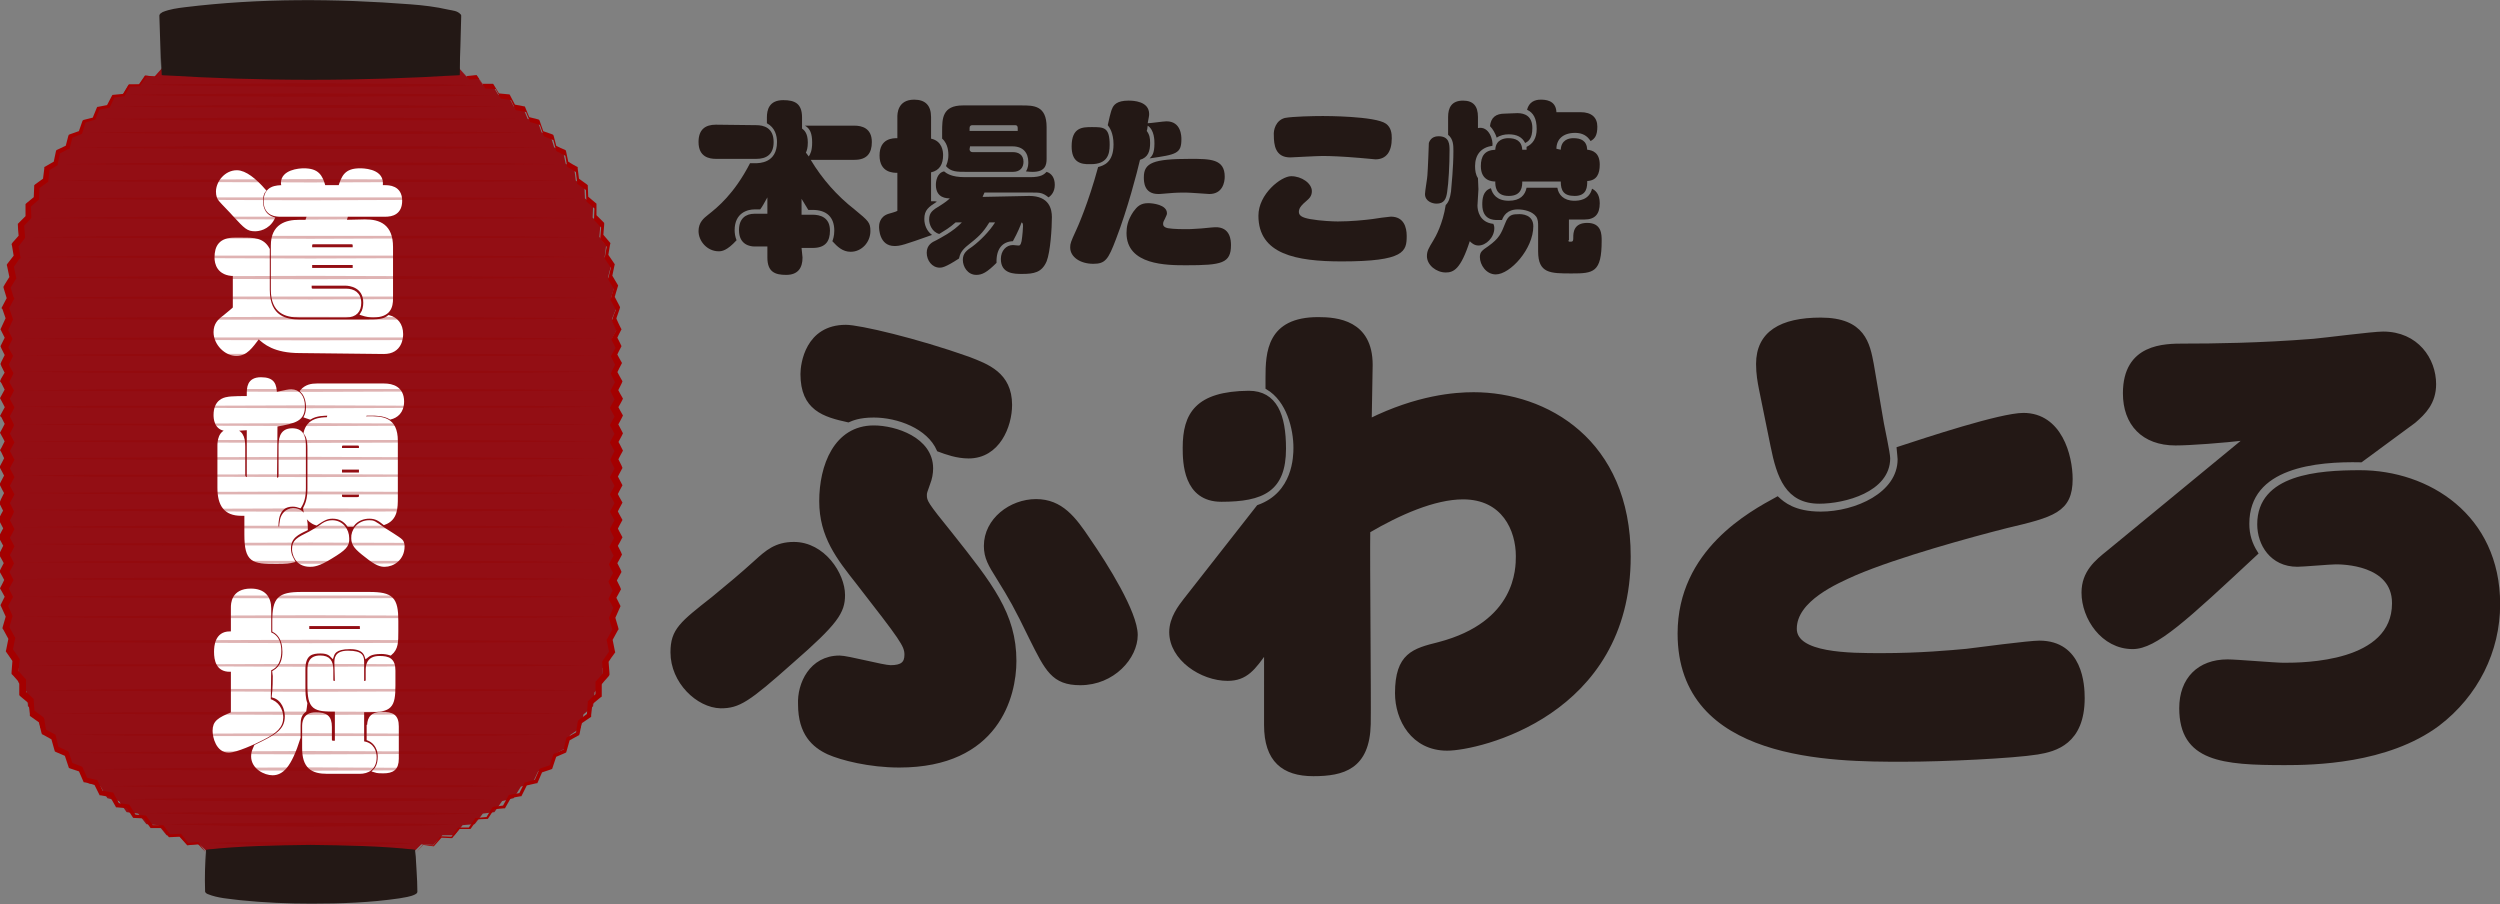 <?xml version="1.0" encoding="utf-8"?>
<!-- Generator: Adobe Illustrator 26.2.1, SVG Export Plug-In . SVG Version: 6.00 Build 0)  -->
<svg version="1.1" id="レイヤー_1" xmlns="http://www.w3.org/2000/svg" xmlns:xlink="http://www.w3.org/1999/xlink" x="0px"
	 y="0px" viewBox="0 0 519.3 187.8" style="enable-background:new 0 0 519.3 187.8;" xml:space="preserve">
<rect x="0" y="0" width="519.3" height="187.8" fill="#808080" stroke="none"/>
<style type="text/css">
	.st0{fill:#930E14;}
	.st1{fill:#231815;}
	.st2{fill:#FFFFFF;stroke:#FFFFFF;stroke-width:0.68;stroke-miterlimit:10;}
	.st3{opacity:0.3;}
	.st4{fill:#930000;}
	.st5{fill:#A40000;}
	.st6{fill:#231815;stroke:#231815;stroke-width:0.86;stroke-miterlimit:10;}
</style>
<g id="b">
</g>
<g id="c">
	<g>
		<polygon class="st0" points="95.3,14.1 96.9,15.9 99,15.7 100.3,17.6 102.3,17.7 103.5,19.7 105.6,19.9 106.7,22.1 108.7,22.5 
			109.6,24.7 111.7,25.2 112.5,27.5 114.4,28.3 115.1,30.6 117,31.6 117.5,34 119.3,35.1 119.6,37.5 121.4,38.8 121.5,41.2 
			123.2,42.7 123.1,45.2 124.7,46.8 124.5,49.2 125.9,51 125.6,53.4 126.9,55.3 126.3,57.6 127.6,59.7 126.9,62 128,64.1 
			127.1,66.3 128.1,68.5 127.2,70.3 128.1,72.1 127.2,73.9 128.1,75.6 127.2,77.4 128.1,79.2 127.2,81 128.1,82.8 127.2,84.6 
			128.1,86.4 127.2,88.2 128.1,89.9 127.2,91.7 128.1,93.5 127.2,95.3 128.1,97.1 127.2,98.9 128.1,100.7 127.2,102.4 128.1,104.2 
			127.2,106 128.1,107.8 127.2,109.6 128.1,111.4 127.2,113.2 128.1,114.9 127.2,116.7 128.1,118.5 127.2,120.3 128.1,122.1 
			127.2,123.9 128.1,125.7 127.1,128.4 127.8,131.2 126.5,133.7 126.8,136.6 125.2,138.8 125.3,141.7 123.5,143.8 123.2,146.7 
			121.2,148.4 120.6,151.2 118.4,152.7 117.5,155.4 115.3,156.6 114.2,159.2 111.8,160.2 110.6,162.7 108.2,163.4 106.7,165.8 
			104.3,166.4 102.7,168.7 100.3,169 98.6,171.2 96.1,171.4 94.4,173.5 91.9,173.5 90,175.5 87.5,175.4 85.6,177.3 83.2,177 
			81.2,178.8 78.7,178.5 76.6,180.1 75.8,179 75.1,180.1 74.3,179 73.5,180.1 72.8,179 72,180.1 71.3,179 70.5,180.1 69.8,179 
			69,180.1 68.3,179 67.5,180.1 66.8,179 66,180.1 65.3,179 64.5,180.1 63.8,179 63,180.1 62.3,179 61.5,180.1 60.8,179 60,180.1 
			59.2,179 58.5,180.1 57.7,179 57,180.1 56.2,179 55.5,180.1 54.7,179 54,180.1 53.2,179 52.4,180.1 50.3,178.5 47.8,178.8 
			45.8,177 43.4,177.3 41.5,175.4 39,175.5 37.1,173.5 34.6,173.5 32.9,171.4 30.4,171.2 28.7,169 26.3,168.7 24.7,166.4 
			22.3,165.8 20.9,163.4 18.4,162.7 17.2,160.2 14.8,159.3 13.7,156.6 11.5,155.4 10.6,152.7 8.4,151.2 7.9,148.4 5.8,146.7 
			5.6,143.8 3.8,141.7 3.8,138.8 2.2,136.6 2.6,133.7 1.3,131.2 1.9,128.4 0.9,125.7 1.8,123.9 0.9,122.1 1.8,120.3 0.9,118.5 
			1.8,116.8 0.9,115 1.8,113.2 0.9,111.4 1.8,109.6 0.9,107.8 1.8,106 0.9,104.3 1.8,102.5 0.9,100.7 1.8,98.9 0.9,97.1 1.8,95.3 
			0.9,93.5 1.8,91.8 0.9,90 1.8,88.2 0.9,86.4 1.8,84.6 0.9,82.8 1.8,81 0.9,79.2 1.8,77.5 0.9,75.7 1.8,73.9 0.9,72.1 1.8,70.3 
			0.9,68.5 1.9,66.3 1.1,64.1 2.1,62 1.5,59.7 2.7,57.7 2.1,55.3 3.5,53.4 3.1,51 4.5,49.2 4.3,46.8 5.9,45.2 5.8,42.7 7.5,41.2 
			7.6,38.8 9.4,37.5 9.7,35.1 11.5,33.9 12,31.6 13.9,30.6 14.6,28.3 16.6,27.5 17.3,25.2 19.4,24.7 20.3,22.5 22.3,22.1 23.4,19.9 
			25.5,19.7 26.7,17.7 28.8,17.6 30.1,15.7 32.1,15.9 33.7,14.1 35.7,15.2 37.6,14.1 39.5,15.2 41.4,14.1 43.3,15.2 45.3,14.1 
			47.2,15.2 49.1,14.1 51,15.2 53,14.1 54.9,15.2 56.8,14.1 58.7,15.2 60.6,14.1 62.6,15.2 64.5,14.1 66.4,15.2 68.3,14.1 
			70.3,15.2 72.2,14.1 74.1,15.2 76,14.1 77.9,15.2 79.9,14.1 81.8,15.2 83.7,14.1 85.6,15.2 87.6,14.1 89.5,15.2 91.4,14.1 
			93.4,15.2 		"/>
		<path class="st1" d="M64.5,186.8c12,0,21.7-0.8,21.7-1.7v-8.6H42.8v8.6C42.8,186.1,52.5,186.8,64.5,186.8z"/>
		<path class="st1" d="M64.5,1C47.4,1,33.6,2.1,33.6,3.4v12.2h61.9V3.4C95.4,2.1,81.6,1,64.5,1L64.5,1z"/>
		<g>
			<path class="st2" d="M62.3,73c-5.3,0-7.3-1.8-8.6-3c-1.6,2.1-2.6,3.6-4.6,3.6c-2.2,0-4.4-2.2-4.4-4.6c0-1.6,0.8-2.4,1.9-3.2
				c0.7-0.6,2.1-1.7,2.1-1.8v-7c-3.4,0-3.8-2.4-3.8-3.5c0-2.3,0.9-3.8,3.8-3.8h1.7c2.3,0,4.2,0,5.3,2.1v8.4c0,5.9,3.9,6.5,6.5,6.5
				h13.5c2.7,0,4,0,5.1-0.9c1.5,0.4,2.6,1.6,2.6,3.6c0,0.6-0.1,3.8-3.7,3.8L62.3,73L62.3,73z M54.3,41.7c0,0.6,0,2.9,2.4,3.7
				c-1.1,2.1-3.1,2.3-3.7,2.3c-1.5,0-1.9-0.4-4.4-3.1c-0.4-0.5-2.4-2.5-2.8-3c-0.4-0.4-0.6-1-0.6-1.8c0-1.9,1.7-4.1,4-4.1
				c1.7,0,3.8,1.7,5.7,3.9C54.4,40.2,54.3,41,54.3,41.7L54.3,41.7z M75.8,45.9c3,0,5.5,1,5.5,5.4V62c0,1.7-0.4,3.6-3.8,3.6
				c-0.6,0-1.4-0.1-2.3-0.4c0.4-0.6,0.6-1.5,0.6-2.3c0-3.6-3.3-3.9-4-3.9h-7.4v0.7c0,0.4,0.2,0.6,0.6,0.6h6.9c1.5,0,2.8,0.7,2.8,2.6
				c0,1.6-0.8,2.7-2.8,2.7h-9.8c-2.7,0-5.5-0.8-5.5-5.4V51c0-4.2,2.9-5,5.5-5h1.6c0.1-0.3,0.4-1.1,0.4-1.3h-5.7
				c-0.8,0-3.3,0-3.3-2.9s2.3-3,3.8-3c-0.1-0.2-0.2-0.5-0.2-0.8c0-2.4,3.4-2.7,4.4-2.7c2.9,0,3.6,1.3,4.2,3.5h3.3
				c0.7-2.1,1.2-3.5,4.2-3.5c0.4,0,4.4,0,4.4,2.7c0,0.4,0,0.6-0.1,0.8h0.8c0.8,0,3.3,0,3.3,2.9c0,2.5-1.7,3-3.3,3h-7.9
				c-0.1,0.3-0.3,1-0.4,1.3L75.8,45.9L75.8,45.9z M73.6,51.7V51c0-0.4-0.2-0.6-0.6-0.6h-7.9c-0.4,0-0.6,0.2-0.6,0.6v0.7H73.6
				L73.6,51.7z M73.6,56v-1.3h-9.1V56H73.6z"/>
			<path class="st2" d="M57.2,99.6c0.9,0,1-0.3,1-0.9v-5.7c0-1.5,0-3.7,2.5-3.7c2.5,0,2.5,2.1,2.5,3.7v8.3c0,1.9-0.3,2.9-0.9,3.9
				c-0.3-0.1-0.8-0.3-1.5-0.3c-3.4,0-3.3,3.6-3.3,4.8c0.3,0,0.4,0,0.8,0c0-0.4,0.1-1.1,0.2-1.7c0.2-1,1-2.1,2.4-2.1
				c2.7,0,2.7,2.8,2.7,4c-1.7,0.8-3.5,1.6-3.5,4c0,1.4,0.6,2.2,0.8,2.6c-0.8,0.2-1.3,0.3-3.5,0.3c-4.9,0-6.3-0.2-6.3-5.8v-4.2h-1
				c-3.3,0-4.6-1.9-4.6-5.5v-8.6c0-0.8,0-3.3,2.5-3.3c2.1,0,2.6,1.4,2.6,3.3v5.9c0,0.6,0.4,0.8,0.5,0.8c0.1,0,0.4,0.1,0.5,0.1V89
				c-2.6,0.2-3.1,0.2-4.4,0.2c-2.5,0-2.5-2.5-2.5-3c0-2.9,1.9-3.3,2.5-3.4c0.7-0.2,3.8-0.2,4.4-0.2v-0.7c0-1.3,0-3.2,2.6-3.2
				s2.9,1.2,3,3.1c2.4-0.5,2.7-0.6,3.3-0.6c1.5,0,2.5,1.2,2.5,3.2c0,2.7-1.5,3.2-5.7,3.9L57.2,99.6L57.2,99.6z M68.8,115.7
				c-2.7,1.7-3.8,1.7-4.4,1.7c-2.9,0-3.4-2.5-3.4-3.3c0-1.7,0.8-2.1,3.4-3.4c0.4-0.2,2.1-1.2,2.7-1.7c0.6-0.4,1.2-0.6,1.9-0.6
				c2,0,3.2,1.7,3.2,3.4C72.3,113.3,71.6,114,68.8,115.7L68.8,115.7z M76.4,86.8c2.9,0,5.9,0,5.9,4.8v11.7c0,2.2,0,4.5-2.5,5.4
				c-1-0.8-1.7-1.3-3.1-1.3c-1.1,0-2.6,0.4-3.5,1.7h-0.8c-0.8-1.1-1.9-1.7-3.3-1.7c-1.2,0-1.9,0.4-3.4,1.4c-2-0.7-2.3-2.2-2.4-3.2
				c0.4-0.8,0.9-1.8,0.9-4.1v-8.3c0-1.9-0.3-2.6-0.8-3.3c0.6-2.7,3.1-2.9,4.8-2.9c0-0.3,0.1-0.4,0.2-1c-1,0-2.7,0-4,0.8
				c-0.3-0.1-0.6-0.2-0.9-0.3c0.1-0.2,0.4-0.9,0.4-1.9c0-0.7-0.1-2.3-1.2-3.4c0.9-1,2-1.2,3.1-1.2h14c1.7,0,3.8,0.6,3.8,3.4
				c0,2.2-1.3,3.1-2.5,3.4c-1.3-0.8-3.3-0.8-3.7-0.8h-1.5c-0.1,0.2-0.2,0.8-0.3,1L76.4,86.8L76.4,86.8z M74.9,92.8
				c0-0.4-0.2-0.6-0.7-0.6h-2.8c-0.5,0-0.7,0.2-0.7,0.6v0.6h4.2L74.9,92.8L74.9,92.8z M70.7,98.5h4.2v-1.3h-4.2V98.5z M70.7,103
				c0,0.4,0.2,0.6,0.7,0.6h2.8c0.5,0,0.7-0.2,0.7-0.6v-0.6h-4.2L70.7,103L70.7,103z M76.7,108.4c0.9,0,1,0.1,3,1.5
				c0.6,0.4,3.1,1.9,3.6,2.4c0.4,0.4,0.4,1,0.4,1.2c0,2.6-2.1,3.9-3.8,3.9c-0.8,0-1.7-0.2-3.8-1.9c-2.1-1.6-2.8-2.4-2.8-3.7
				C73.2,110.3,74.4,108.4,76.7,108.4L76.7,108.4z"/>
			<path class="st2" d="M55.9,145.5c1.7,0.4,2.6,2,2.6,3.5c0,1.9-1.2,3-4,4.4c-1.7,0.9-5.5,2.6-7,2.6c-2.3,0-3-2.9-3-4.2
				c0-1.8,0.9-2.4,3.8-3.6v-9h-0.6c-2.5,0-2.9-2.1-2.9-3.8c0-1.2,0.2-3.9,2.9-3.9h0.6v-5.3c0-0.7,0-3.6,3.8-3.6
				c2.7,0,3.9,1.5,3.9,3.8v5.2c1.9,0.6,2.1,2.6,2.1,3.6c0,2.8-1.3,3.5-2.1,3.8L55.9,145.5L55.9,145.5z M56.9,139.6
				c1.7-1,2.1-2.7,2.1-4.2c0-2.8-1.2-3.9-2.1-4.4v-2c0-4.6,1-5.7,5.7-5.7h14.1c4.7,0,5.7,1,5.7,5.7v2.1c0,2.3,0,3.6-1.3,4.7
				c-0.6-0.2-1.3-0.3-1.9-0.3c-2.2,0-2.7,0.6-3.1,0.9c-0.2-0.6-0.6-1.9-3.4-1.9c-3.2,0-3.5,1.2-3.7,1.8c-0.3-0.3-0.8-0.9-2.4-0.9
				c-1.7,0-3.5,0.3-3.5,3.6v3.1c0,1.8,0,2.9,0.4,4c-0.1,0.7-0.1,1-0.2,1.5c-1,0.8-1.2,1.6-1.2,3.1v2.5c-1.9,6.1-3.6,7.5-5.5,7.5
				c-1.5,0-4.1-1.2-4.1-3.6c0-0.8,0.2-1.2,0.6-2.1c4.1-2,6.4-3.1,6.4-6.2c0-1.5-0.7-3.6-2.7-4.2c0.2-1.6,0.2-3.6,0.2-4.2L56.9,139.6
				L56.9,139.6z M69.8,137.7c0-0.9,0-2.2,2.5-2.2c3,0,3,1,3,2.2v4.1c0.6,0,1,0,1-0.6v-1.9c0-0.8,0-2.7,2.5-2.7c1.9,0,3,0.4,3,2.7
				v3.1c0,4.4-0.7,5.2-5.1,5.2h-1.4v6.7c2.2,0.2,2.6,2,2.6,3c0,2.3-1.5,3.1-3.2,3.1h-6.7c-3.2,0-4.9-1.1-4.9-5v-4.4
				c0-0.8,0-2.7,2.5-2.7c2.1,0,3,0.6,3,2.7v2.6c0,0.4,0.2,0.6,0.6,0.6h0.7v-6.7c-4.7,0-5.7-0.3-5.7-5.2v-3.1c0-1.4,0.3-2.7,2.3-2.7
				c1.8,0,2.4,0.9,2.4,2.7v2c0,0.6,0.4,0.6,1,0.6L69.8,137.7L69.8,137.7z M74.6,131c0.3,0,0.5,0,0.5-0.2c0-1,0-1.1-0.5-1.1H64.4
				c-0.5,0-0.5,0-0.5,0.4v0.9L74.6,131L74.6,131z M76.6,150.9c0-1,0.1-2.7,2.7-2.7c2.2,0,3.2,0.5,3.2,2.7v6.7c0,2.1-1,2.7-2.9,2.7
				c-0.6,0-1.2,0-1.8-0.2c0.3-0.3,1-1.1,1-2.9c0-2.4-1.5-3.4-2.3-3.7V150.9z"/>
		</g>
		<g class="st3">
			<path class="st4" d="M29.8,17.6c5.8-0.1,11.6-0.2,17.4-0.2l17.4-0.1l17.4,0.1l8.7,0.1l8.7,0.2l-8.7,0.2l-8.7,0.1L64.5,18
				l-17.4-0.1C41.3,17.8,35.6,17.8,29.8,17.6L29.8,17.6z"/>
			<path class="st4" d="M26.6,19.7c6.3-0.1,12.6-0.2,18.9-0.2l18.9-0.1l18.9,0.1l9.5,0.1l9.5,0.2l-9.5,0.2L83.4,20l-18.9,0.1
				L45.5,20C39.2,19.9,32.9,19.9,26.6,19.7L26.6,19.7z"/>
			<polygon class="st4" points="23.8,22.1 34,22 44.1,21.9 64.5,21.8 84.9,21.9 95,22 105.2,22.1 95,22.3 84.9,22.4 64.5,22.4 
				44.1,22.3 34,22.3 			"/>
			<polygon class="st4" points="21.4,24.7 32.2,24.6 43,24.5 64.5,24.4 86,24.5 96.8,24.6 107.6,24.7 96.8,24.9 86,25 64.5,25 
				43,25 32.2,24.9 			"/>
			<polygon class="st4" points="18.2,27.5 29.8,27.4 41.3,27.3 64.5,27.2 87.7,27.3 99.3,27.4 110.8,27.5 99.3,27.7 87.7,27.8 
				64.5,27.9 41.3,27.8 29.8,27.7 			"/>
			<polygon class="st4" points="15.5,30.7 27.7,30.5 40,30.4 64.5,30.3 89,30.4 101.3,30.5 113.5,30.7 101.3,30.8 89,30.9 64.5,31 
				40,30.9 27.7,30.8 			"/>
			<polygon class="st4" points="13,34.1 25.9,33.9 38.7,33.8 64.5,33.7 90.3,33.8 103.1,33.9 116,34.1 103.1,34.2 90.3,34.3 
				64.5,34.4 38.7,34.3 25.9,34.2 			"/>
			<polygon class="st4" points="10.9,37.5 24.3,37.4 37.7,37.3 64.5,37.2 91.3,37.3 104.7,37.4 118.1,37.5 104.7,37.7 91.3,37.8 
				64.5,37.9 37.7,37.8 24.3,37.7 			"/>
			<polygon class="st4" points="8.8,41.3 22.7,41.1 36.6,41 64.5,41 92.4,41 106.3,41.1 120.2,41.3 106.3,41.4 92.4,41.5 64.5,41.6 
				36.6,41.5 22.7,41.4 			"/>
			<polygon class="st4" points="6.1,49.3 20.7,49.1 35.3,49 64.5,49 93.7,49 108.3,49.1 122.9,49.3 108.3,49.4 93.7,49.5 64.5,49.6 
				35.3,49.5 20.7,49.4 			"/>
			<polygon class="st4" points="7.9,45.3 22.1,45.1 36.2,45 64.5,45 92.8,45 106.9,45.1 121.1,45.3 106.9,45.4 92.8,45.5 64.5,45.6 
				36.2,45.5 22.1,45.4 			"/>
			<polygon class="st4" points="5,53.4 19.9,53.2 34.7,53.1 64.5,53.1 94.3,53.1 109.1,53.2 124,53.4 109.1,53.5 94.3,53.6 
				64.5,53.7 34.7,53.6 19.9,53.5 			"/>
			<polygon class="st4" points="3.8,57.6 18.9,57.5 34.1,57.4 64.5,57.3 94.9,57.4 110.1,57.5 125.2,57.6 110.1,57.8 94.9,57.9 
				64.5,58 34.1,57.9 18.9,57.8 			"/>
			<polygon class="st4" points="3.8,61.9 18.9,61.7 34.1,61.6 64.5,61.6 94.9,61.6 110.1,61.7 125.2,61.9 110.1,62 94.9,62.1 
				64.5,62.2 34.1,62.1 18.9,62 			"/>
			<polygon class="st4" points="3.8,66.1 18.9,66 34.1,65.9 64.5,65.8 94.9,65.9 110.1,66 125.2,66.1 110.1,66.3 94.9,66.4 
				64.5,66.4 34.1,66.4 18.9,66.3 			"/>
			<polygon class="st4" points="3.8,70.4 18.9,70.2 34.1,70.1 64.5,70.1 94.9,70.1 110.1,70.2 125.2,70.4 110.1,70.5 94.9,70.6 
				64.5,70.7 34.1,70.6 18.9,70.5 			"/>
			<polygon class="st4" points="3.8,73.8 18.9,73.6 34.1,73.5 64.5,73.5 94.9,73.5 110.1,73.6 125.2,73.8 110.1,73.9 94.9,74 
				64.5,74.1 34.1,74 18.9,73.9 			"/>
			<polygon class="st4" points="3.8,77.2 18.9,77.1 34.1,77 64.5,76.9 94.9,77 110.1,77.1 125.2,77.2 110.1,77.4 94.9,77.5 
				64.5,77.5 34.1,77.5 18.9,77.4 			"/>
			<polygon class="st4" points="3.8,81.1 18.9,80.9 34.1,80.8 64.5,80.8 94.9,80.8 110.1,80.9 125.2,81.1 110.1,81.2 94.9,81.3 
				64.5,81.4 34.1,81.3 18.9,81.2 			"/>
			<polygon class="st4" points="3.8,84.5 18.9,84.3 34.1,84.3 64.5,84.2 94.9,84.3 110.1,84.3 125.2,84.5 110.1,84.7 94.9,84.7 
				64.5,84.8 34.1,84.7 18.9,84.7 			"/>
			<polygon class="st4" points="3.8,88.2 18.9,88 34.1,88 64.5,87.9 94.9,88 110.1,88 125.2,88.2 110.1,88.3 94.9,88.4 64.5,88.5 
				34.1,88.4 18.9,88.3 			"/>
			<polygon class="st4" points="3.8,91.7 18.9,91.5 34.1,91.4 64.5,91.4 94.9,91.4 110.1,91.5 125.2,91.7 110.1,91.8 94.9,91.9 
				64.5,92 34.1,91.9 18.9,91.8 			"/>
			<polygon class="st4" points="3.8,95.2 18.9,95.1 34.1,95 64.5,94.9 94.9,95 110.1,95.1 125.2,95.2 110.1,95.4 94.9,95.5 
				64.5,95.5 34.1,95.5 18.9,95.4 			"/>
			<polygon class="st4" points="3.8,98.8 18.9,98.6 34.1,98.6 64.5,98.5 94.9,98.6 110.1,98.6 125.2,98.8 110.1,99 94.9,99 
				64.5,99.1 34.1,99 18.9,99 			"/>
			<polygon class="st4" points="3.8,102.4 18.9,102.3 34.1,102.2 64.5,102.1 94.9,102.2 110.1,102.3 125.2,102.4 110.1,102.6 
				94.9,102.7 64.5,102.7 34.1,102.7 18.9,102.6 			"/>
			<polygon class="st4" points="3.8,105.9 18.9,105.8 34.1,105.7 64.5,105.6 94.9,105.7 110.1,105.8 125.2,105.9 110.1,106.1 
				94.9,106.2 64.5,106.3 34.1,106.2 18.9,106.1 			"/>
			<polygon class="st4" points="3.8,109.5 18.9,109.3 34.1,109.2 64.5,109.2 94.9,109.2 110.1,109.3 125.2,109.5 110.1,109.6 
				94.9,109.7 64.5,109.8 34.1,109.7 18.9,109.6 			"/>
			<polygon class="st4" points="3.8,113 18.9,112.9 34.1,112.8 64.5,112.7 94.9,112.8 110.1,112.9 125.2,113 110.1,113.2 
				94.9,113.3 64.5,113.3 34.1,113.3 18.9,113.2 			"/>
			<polygon class="st4" points="3.8,116.8 18.9,116.6 34.1,116.5 64.5,116.5 94.9,116.5 110.1,116.6 125.2,116.8 110.1,116.9 
				94.9,117 64.5,117.1 34.1,117 18.9,116.9 			"/>
			<polygon class="st4" points="3.8,120.3 18.9,120.1 34.1,120 64.5,120 94.9,120 110.1,120.1 125.2,120.3 110.1,120.4 94.9,120.5 
				64.5,120.6 34.1,120.5 18.9,120.4 			"/>
			<polygon class="st4" points="3.8,124 18.9,123.8 34.1,123.7 64.5,123.7 94.9,123.7 110.1,123.8 125.2,124 110.1,124.1 
				94.9,124.2 64.5,124.3 34.1,124.2 18.9,124.1 			"/>
			<polygon class="st4" points="3.8,128.1 18.9,128 34.1,127.9 64.5,127.8 94.9,127.9 110.1,128 125.2,128.1 110.1,128.3 
				94.9,128.4 64.5,128.4 34.1,128.4 18.9,128.3 			"/>
			<polygon class="st4" points="3.8,133.3 18.9,133.1 34.1,133 64.5,132.9 94.9,133 110.1,133.1 125.2,133.3 110.1,133.4 
				94.9,133.5 64.5,133.6 34.1,133.5 18.9,133.4 			"/>
			<polygon class="st4" points="6,138.2 20.6,138 35.3,138 64.5,137.9 93.7,138 108.4,138 123,138.2 108.4,138.4 93.7,138.4 
				64.5,138.5 35.3,138.4 20.6,138.4 			"/>
			<polygon class="st4" points="7.3,143.4 21.6,143.2 35.9,143.1 64.5,143.1 93.1,143.1 107.4,143.2 121.7,143.4 107.4,143.5 
				93.1,143.6 64.5,143.7 35.9,143.6 21.6,143.5 			"/>
			<polygon class="st4" points="9.8,148.2 23.5,148 37.1,147.9 64.5,147.8 91.9,147.9 105.6,148 119.2,148.2 105.6,148.3 
				91.9,148.4 64.5,148.5 37.1,148.4 23.5,148.3 			"/>
			<polygon class="st4" points="13.4,152.6 26.2,152.5 38.9,152.4 64.5,152.3 90.1,152.4 102.8,152.5 115.6,152.6 102.8,152.8 
				90.1,152.9 64.5,152.9 38.9,152.9 26.2,152.8 			"/>
			<polygon class="st4" points="15.1,156.4 27.4,156.2 39.8,156.1 64.5,156 89.2,156.1 101.6,156.2 114,156.4 101.6,156.5 
				89.2,156.6 64.5,156.7 39.8,156.6 27.4,156.5 			"/>
			<polygon class="st4" points="18.9,159.8 30.3,159.6 41.7,159.5 64.5,159.4 87.3,159.5 98.7,159.6 110.1,159.8 98.7,159.9 
				87.3,160 64.5,160.1 41.7,160 30.3,159.9 			"/>
			<polygon class="st4" points="22.8,163.3 33.2,163.1 43.7,163.1 64.5,163 85.3,163.1 95.8,163.1 106.2,163.3 95.8,163.5 
				85.3,163.5 64.5,163.6 43.7,163.5 33.2,163.5 			"/>
			<path class="st4" d="M29.8,168.9c5.8-0.1,11.6-0.2,17.4-0.2l17.4-0.1l17.4,0.1l8.7,0.1l8.7,0.2l-8.7,0.2l-8.7,0.1l-17.4,0.1
				l-17.4-0.1C41.3,169.1,35.6,169,29.8,168.9L29.8,168.9z"/>
			<path class="st4" d="M26.5,166c6.3-0.1,12.7-0.2,19-0.2l19-0.1l19,0.1l9.5,0.1l9.5,0.2l-9.5,0.2l-9.5,0.1l-19,0.1l-19-0.1
				C39.2,166.3,32.9,166.2,26.5,166L26.5,166z"/>
			<path class="st4" d="M34.1,171.2c5.1-0.1,10.1-0.2,15.2-0.2l15.2-0.1l15.2,0.1l7.6,0.1l7.6,0.2l-7.6,0.2l-7.6,0.1l-15.2,0.1
				l-15.2-0.1C44.2,171.4,39.1,171.4,34.1,171.2L34.1,171.2z"/>
			<path class="st4" d="M42.8,175.1c3.6-0.1,7.2-0.2,10.8-0.2s7.2,0,10.8-0.1l10.8,0.1l5.4,0.1c1.8,0,3.6,0.1,5.4,0.2
				c-1.8,0.1-3.6,0.1-5.4,0.2l-5.4,0.1l-10.8,0.1c-3.6,0-7.2,0-10.8-0.1C50,175.4,46.4,175.3,42.8,175.1L42.8,175.1z"/>
		</g>
		<path class="st1" d="M86.2,176.5c-7.1,0.8-14.5,0.9-21.7,0.9c-7.1,0-14.6-0.2-21.7-0.9c7.1-0.8,14.5-0.9,21.7-1
			C71.7,175.6,79.1,175.7,86.2,176.5L86.2,176.5z"/>
		<path class="st1" d="M42.8,176.5c0.1,2.7,0.3,6.2,0.4,8.5c0-0.1-0.1-0.1-0.1-0.1c0.1,0.1,0.3,0.1,0.5,0.2c2.1,0.4,4.2,0.5,6.3,0.6
			c4.9,0.2,9.7,0.2,14.6,0.2c4.9,0,9.7,0,14.6-0.2c2.1-0.1,4.2-0.1,6.3-0.6c0.2,0,0.4-0.1,0.5-0.2c0,0,0,0,0,0.1
			c0-2.3,0.2-5.8,0.4-8.5c0.1,3,0.4,5.9,0.4,8.8c-0.1,0.3-0.3,0.4-0.5,0.5c-1,0.5-2.2,0.6-3.2,0.8c-6.1,0.9-12.2,1.1-18.3,1.1
			c-4.9,0-9.8-0.2-14.7-0.7c-2.3-0.3-4.7-0.4-6.9-1.3c-0.2-0.1-0.4-0.2-0.5-0.5c0-0.3,0-0.2,0-0.3C42.5,182.2,42.6,179.3,42.8,176.5
			L42.8,176.5L42.8,176.5z"/>
		<path class="st5" d="M95.4,14.1l1.5,1.7h0l2.1-0.2h0l0,0l1.3,1.9l-0.1-0.1l2.1,0h0.1l0.1,0.1l1.2,2l-0.1-0.1l2.1,0.2h0.1l0.1,0.1
			l1.1,2.1l-0.2-0.1l2.1,0.4l0.1,0l0.1,0.2l0.9,2.2l-0.2-0.2l2,0.5l0.2,0.1l0.1,0.2l0.8,2.3l-0.2-0.2l2,0.7l0.2,0.1l0.1,0.2l0.6,2.3
			l-0.2-0.3c0.1,0.1,2,1,2.1,1l0.1,0.3l0.5,2.4l-0.2-0.4c0.1,0.1,2,1.2,2.1,1.2l0,0.3l0.3,2.4l-0.2-0.4l1.8,1.3l0.2,0.2l0,0.3
			l0.1,2.4l-0.2-0.5c0.2,0.2,1.8,1.5,1.9,1.6v0.3l0,2.4l-0.2-0.5c0.2,0.2,1.7,1.7,1.8,1.8l0,0.4l-0.2,2.4l-0.2-0.6
			c0.1,0.1,1.6,1.9,1.7,2l-0.1,0.4l-0.4,2.4l-0.1-0.6l1.3,1.9l0.2,0.3l-0.1,0.4l-0.5,2.4l-0.1-0.7c0.2,0.2,1.3,2.2,1.4,2.3
			c-0.1,0.2-0.7,2.4-0.8,2.7l-0.1-0.7l1.1,2.1l0.2,0.4l-0.1,0.4l-0.8,2.3l0-0.7c0.1,0.4,1,2.3,1.2,2.6c-0.1,0.2-1,1.9-1.1,2.2v-0.9
			c0.2,0.4,1,1.9,1.1,2.2c-0.1,0.2-1,1.9-1.1,2.2v-0.9c0.2,0.4,1,1.9,1.2,2.2c-0.1,0.2-1,1.9-1.1,2.2V77c0.2,0.4,1,1.9,1.2,2.2
			l-0.2,0.5l-0.9,1.8v-0.9c0.2,0.4,1,1.9,1.2,2.2c-0.1,0.3-1,1.9-1.2,2.2v-0.9c0.2,0.4,1,1.9,1.2,2.2c-0.1,0.3-1,1.9-1.2,2.3v-0.9
			c0.2,0.4,1,1.9,1.2,2.3c-0.1,0.3-1,1.9-1.2,2.3v-1c0.2,0.3,1,1.9,1.2,2.3c-0.2,0.3-1,1.9-1.2,2.3v-1l0.9,1.8l0.2,0.5
			c-0.2,0.3-1,1.9-1.2,2.3v-1c0.2,0.3,1,2,1.2,2.3c-0.2,0.3-1,1.9-1.2,2.3v-1c0.1,0.3,1,2,1.2,2.3c-0.2,0.3-1,1.9-1.2,2.3v-1
			c0.1,0.3,1,2,1.2,2.3c-0.2,0.3-1,1.9-1.2,2.3v-1c0.1,0.2,1,2,1.2,2.3c-0.2,0.4-1,1.9-1.2,2.2v-0.9l0.9,1.8l0.2,0.5
			c-0.2,0.4-1,1.9-1.2,2.2v-0.9l0.9,1.8l0.2,0.5c-0.2,0.4-1,1.8-1.2,2.2v-0.9l0.9,1.8l0.2,0.5c-0.2,0.4-1,1.8-1.2,2.2v-0.9l0.9,1.8
			l0.2,0.4c-0.2,0.5-1,2.2-1.2,2.7l0-0.7l0.7,2.4l0.1,0.4l-0.2,0.3l-1.2,2.2l0.1-0.6l0.5,2.5l0.1,0.4c-0.4,0.5-1.3,1.8-1.6,2.3
			l0.2-0.6l0.2,2.6l0,0.4l-0.2,0.3l-1.6,1.8l0.2-0.6l0,2.6v0.4l-0.3,0.2l-1.8,1.5l0.2-0.5l-0.3,2.6l0,0.4l-0.3,0.2l-1.9,1.3l0.3-0.5
			l-0.5,2.5l-0.1,0.3l-0.2,0.1l-2,1.1l0.3-0.4l-0.7,2.5l-0.1,0.3l-0.2,0.1l-2.1,0.9l0.3-0.3l-0.8,2.4l-0.1,0.3l-0.2,0.1l-2.1,0.7
			l0.3-0.3l-1,2.3l-0.1,0.2l-0.2,0l-2.2,0.5l0.3-0.2l-1.1,2.2l-0.1,0.2l-0.2,0l-2.2,0.4l0.3-0.2l-1.2,2.1l-0.1,0.2l-0.2,0l-2.2,0.2
			l0.2-0.1l-1.3,2l-0.1,0.1h-0.1l-2.2,0.1l0.2-0.1l-1.4,2l-0.1,0.1h-0.1l-2.2,0l0.1-0.1l-1.5,1.9l-0.1,0.1h-0.1l-2.2-0.1l0.1,0
			l-1.6,1.8l0,0h0l-2.2-0.3h0l-1.6,1.7c0,0,1.6-1.8,1.6-1.8h0l2.2,0.2l-0.1,0l1.5-1.9l0,0h0.1l2.2,0.1l-0.1,0.1l1.4-1.9l0.1-0.1h0.1
			l2.2,0l-0.2,0.1l1.4-2l0.1-0.1H99l2.2-0.2l-0.2,0.1l1.3-2.1l0.1-0.1l0.1,0l2.2-0.3l-0.3,0.2l1.2-2.2l0.1-0.2l0.2,0l2.2-0.4
			l-0.3,0.2l1.1-2.2l0.1-0.2l0.2,0l2.1-0.6l-0.3,0.3l1-2.3l0.1-0.2l0.2-0.1l2.1-0.7l-0.3,0.3l0.8-2.4l0.1-0.2l0.2-0.1l2.1-0.9
			l-0.3,0.4l0.6-2.5l0.1-0.3l0.2-0.1l2-1.1l-0.3,0.5l0.4-2.5l0.1-0.3l0.2-0.2l1.9-1.4l-0.3,0.5l0.2-2.6l0-0.3l0.2-0.2l1.7-1.6
			l-0.3,0.6c0-0.3,0-2.7,0-2.9l0.2-0.2l1.6-1.8l-0.2,0.7l-0.2-2.6l0-0.3l0.2-0.3l1.4-2l-0.1,0.7c-0.1-0.3-0.5-2.7-0.6-2.9l0.2-0.3
			l1.2-2.2l-0.1,0.7l-0.7-2.4l-0.1-0.3l0.1-0.3l1-2.3l0,0.8c-0.2-0.4-1-1.9-1.2-2.2c0.1-0.2,1-2,1.1-2.2v0.9l-0.9-1.8l-0.2-0.5
			c0.1-0.2,1-1.9,1.2-2.2v0.9l-0.9-1.8l-0.2-0.5c0.1-0.2,1-1.9,1.2-2.2v0.9l-0.9-1.8l-0.2-0.5c0.1-0.3,1-1.9,1.2-2.3v0.9l-0.9-1.8
			l-0.2-0.5c0.1-0.3,1-1.9,1.2-2.3v1c-0.2-0.4-1-1.9-1.2-2.3c0.2-0.3,1-1.9,1.2-2.3v1c-0.2-0.4-1-1.9-1.2-2.3c0.2-0.3,1-1.9,1.2-2.3
			v1c-0.2-0.4-1-1.9-1.2-2.3c0.2-0.3,1-1.9,1.2-2.3v1l-0.9-1.8l-0.2-0.5l0.2-0.5l0.9-1.8v1c-0.2-0.4-1-1.9-1.2-2.3
			c0.2-0.4,1-1.9,1.2-2.3v1c-0.2-0.4-1-1.9-1.2-2.3c0.2-0.4,1-1.9,1.2-2.2v0.9c-0.2-0.3-1-2-1.2-2.3c0.2-0.4,1-1.8,1.2-2.2v0.9
			c-0.2-0.3-1-2-1.1-2.2c0.2-0.4,0.9-1.8,1.2-2.2v0.9l-0.9-1.8l-0.2-0.5l0.2-0.5l0.9-1.8v0.9c-0.1-0.2-1-2-1.1-2.2
			c0.3-0.5,0.9-1.7,1.2-2.2v0.9c-0.1-0.2-1-2-1.1-2.2c0.3-0.6,0.9-1.7,1.2-2.2l0,0.8c0-0.1-1.1-2.4-1.1-2.5c0.2-0.7,0.7-2,1-2.6
			l0,0.7l-1.1-2.1l-0.2-0.3c0.2-0.8,0.6-2,0.8-2.7l0.1,0.7l-1.2-2l-0.2-0.3l0.1-0.4l0.6-2.4l0.1,0.7l-1.3-1.9l-0.2-0.3
			c0.2-1.1,0.3-1.9,0.5-2.7l0.2,0.6c-0.1-0.1-1.6-2-1.6-2l0-0.3l0.2-2.4l0.2,0.6l-1.5-1.6l-0.2-0.2v-0.3l0.1-2.4l0.2,0.5l-1.7-1.5
			l-0.2-0.2v-0.3l-0.1-2.4l0.2,0.5l-1.8-1.3l-0.2-0.1l0-0.3l-0.3-2.4l0.3,0.4l-1.8-1.1l-0.2-0.1l-0.1-0.2l-0.4-2.4l0.3,0.4l-1.9-1
			l-0.2-0.1l-0.1-0.2l-0.6-2.3l0.3,0.3l-2-0.8l-0.2-0.1l-0.1-0.2l-0.8-2.3l0.2,0.2l-2-0.6l-0.1,0l-0.1-0.1l-0.9-2.2l0.2,0.2
			l-2.1-0.4l-0.1,0l-0.1-0.1l-1-2.1l0.2,0.1l-2.1-0.3h-0.1l-0.1-0.1l-1.1-2l0.1,0.1l-2.1-0.1h-0.1l0-0.1l-1.3-1.9l0.1,0l-2.1,0.1h0
			L95.4,14.1L95.4,14.1L95.4,14.1z"/>
		<path class="st5" d="M42.7,177l-1.6-1.7h0l-2.2,0.3h0l0,0l-1.6-1.8l0.1,0l-2.2,0.1h-0.1l-0.1-0.1l-1.5-1.9l0.1,0.1l-2.2,0h-0.1
			l-0.1-0.1l-1.4-2l0.2,0.1l-2.2-0.1h-0.1l-0.1-0.1l-1.3-2l0.2,0.1l-2.2-0.2l-0.2,0l-0.1-0.2l-1.2-2.1l0.3,0.2l-2.2-0.4l-0.2,0
			l-0.1-0.2l-1.1-2.2l0.3,0.2l-2.2-0.5l-0.2,0l-0.1-0.2l-1-2.3l0.3,0.3l-2.1-0.7l-0.2-0.1l-0.1-0.3l-0.8-2.4l0.3,0.3l-2.1-0.9
			l-0.2-0.1l-0.1-0.3l-0.7-2.5l0.3,0.4c-0.2-0.1-2.1-1.2-2.2-1.2l-0.1-0.3L8,149.7l0.3,0.5c-0.1-0.1-2-1.4-2.1-1.5l0-0.4l-0.3-2.6
			l0.2,0.5l-1.8-1.5L4,144.4v-0.4l0-2.6l0.2,0.6c-0.1-0.1-1.7-2-1.8-2l0-0.4l0.2-2.6l0.2,0.6c-0.1-0.2-1.5-2.1-1.6-2.3l0.1-0.4
			l0.5-2.5l0.1,0.6l-1.2-2.2l-0.2-0.3l0.1-0.4l0.7-2.4l0,0.7c-0.1-0.4-1.1-2.4-1.2-2.7l0.2-0.4l0.9-1.8v0.9c-0.2-0.4-1-1.9-1.2-2.2
			c0.1-0.2,1-1.9,1.1-2.2v0.9c-0.2-0.4-1-1.9-1.2-2.2c0.1-0.3,1-1.9,1.1-2.2v0.9c-0.2-0.4-1-1.9-1.2-2.2l0.2-0.5l0.9-1.8v0.9
			c-0.2-0.4-1-1.9-1.2-2.2c0.1-0.3,1-1.9,1.2-2.3v0.9c-0.2-0.4-1-1.9-1.2-2.3c0.1-0.3,1-2,1.2-2.3v1l-0.9-1.8L0,104.2l0.2-0.5
			l0.9-1.8v1c-0.2-0.3-1-1.9-1.2-2.3c0.2-0.3,1-2,1.2-2.3v1c-0.2-0.4-1-2-1.2-2.3c0.2-0.3,1-1.9,1.2-2.3v1L0.3,94L0,93.5L0.3,93
			l0.9-1.8v1c-0.1-0.3-1-2-1.2-2.3c0.2-0.3,1-1.9,1.2-2.3v0.9l-0.9-1.8L0,86.4c0.2-0.3,1-1.9,1.2-2.2V85c-0.1-0.2-1-2-1.2-2.3
			c0.2-0.3,1-1.9,1.2-2.2v0.9l-0.9-1.8L0,79.2l0.2-0.5L1.2,77v0.9l-0.9-1.8l-0.2-0.5l0.2-0.5l0.9-1.8v0.9l-0.9-1.8l-0.2-0.5
			c0.2-0.4,0.9-1.8,1.1-2.2v0.9l-0.9-1.8l-0.2-0.4c0.2-0.5,1-2.1,1.2-2.6l0,0.7l-0.8-2.3L0.3,64c0.3-0.5,1-2,1.3-2.4l-0.1,0.7
			l-0.7-2.3l-0.1-0.4c0.3-0.6,1.1-1.8,1.4-2.3L2,57.8l-0.5-2.4l-0.1-0.4l0.2-0.3L3,52.9l-0.1,0.6l-0.4-2.4l-0.1-0.4l0.2-0.3l1.5-1.7
			l-0.2,0.6c-0.1-1.1-0.2-2-0.2-2.8l0.2-0.2l1.6-1.6l-0.2,0.5l0-2.4v-0.4l0.2-0.2l1.7-1.4L7,41.2l0.1-2.4l0-0.3l0.2-0.2L9.1,37
			l-0.2,0.4L9.2,35l0-0.3l0.2-0.1l1.9-1.1l-0.2,0.4l0.5-2.4l0.1-0.3l0.2-0.1l1.9-0.9l-0.2,0.3l0.6-2.3l0.1-0.2l0.2-0.1l2-0.7
			l-0.2,0.3l0.8-2.3l0.1-0.2l0.2-0.1l2-0.5l-0.2,0.2l0.9-2.2l0.1-0.2l0.1,0l2.1-0.4l-0.2,0.1l1.1-2.1l0.1-0.1h0.1l2.1-0.2l-0.1,0.1
			l1.2-2l0.1-0.1h0.1l2.1,0l-0.1,0.1l1.3-1.9l0,0h0l2.1,0.2h0l1.5-1.7l-1.4,1.8v0h0l-2.1-0.1l0.1,0l-1.3,1.9l0,0.1h-0.1l-2.1,0.1
			l0.1-0.1l-1.1,2l-0.1,0.1h-0.1l-2.1,0.3l0.2-0.1l-1,2.1l-0.1,0.1l-0.1,0l-2.1,0.4l0.2-0.2l-0.9,2.2l-0.1,0.1l-0.1,0l-2,0.6
			l0.2-0.2l-0.7,2.3l-0.1,0.2l-0.2,0.1l-2,0.8l0.3-0.3c-0.1,0.2-0.6,2.4-0.7,2.6L14.1,31l-1.9,1l0.3-0.4L12,34L12,34.3l-0.2,0.1
			l-1.8,1.1l0.3-0.4c0,0.2-0.3,2.6-0.3,2.7l-0.2,0.1l-1.8,1.3l0.2-0.5c0,0.3-0.1,2.5-0.1,2.7l-0.2,0.2l-1.7,1.5l0.2-0.5l0.1,2.4v0.3
			l-0.2,0.2l-1.5,1.6L5,46.7l0.2,2.4l0,0.3L5,49.7l-1.4,1.8l0.2-0.7l0.4,2.4l0.1,0.4L4,53.8l-1.3,1.9L2.8,55l0.5,2.4l0.1,0.4
			l-0.2,0.3l-1.2,2l0.1-0.7l0.7,2.3L3,62l-0.2,0.3l-1.1,2.1l0.1-0.7L2.6,66l0.1,0.4l-0.2,0.4l-1,2.2l0-0.8c0.2,0.4,1,1.9,1.1,2.2
			c-0.1,0.2-1,2-1.1,2.2v-0.9c0.2,0.4,1,1.9,1.2,2.2l-0.2,0.5l-0.9,1.8v-0.9c0.2,0.4,1,1.9,1.2,2.2l-0.2,0.5l-0.9,1.8v-0.9
			c0.2,0.4,1,1.9,1.2,2.2c-0.1,0.3-1,1.9-1.1,2.2v-0.9c0.2,0.4,1,1.9,1.2,2.2c-0.1,0.3-1,1.9-1.2,2.3v-0.9l0.9,1.8l0.2,0.5l-0.2,0.5
			l-0.9,1.8v-1c0.2,0.4,1,1.9,1.2,2.3c-0.2,0.3-1,1.9-1.2,2.3v-1c0.2,0.4,1,1.9,1.2,2.3c-0.2,0.3-1,1.9-1.2,2.3v-1
			c0.2,0.4,1,1.9,1.2,2.3c-0.2,0.4-1,1.9-1.2,2.3v-1c0.2,0.4,1,1.9,1.2,2.3c-0.2,0.4-1,1.9-1.2,2.3v-1l0.9,1.8l0.2,0.5l-0.2,0.5
			l-0.9,1.8v-1c0.2,0.3,1,2,1.2,2.3c-0.2,0.4-0.9,1.8-1.2,2.2v-0.9c0.2,0.3,1,2,1.2,2.3c-0.2,0.4-0.9,1.8-1.2,2.2v-0.9
			c0.2,0.3,1,2,1.1,2.2c-0.2,0.5-0.9,1.8-1.2,2.2v-0.9c0.1,0.2,1,2,1.1,2.2c-0.3,0.5-0.9,1.7-1.2,2.2v-0.9c0.1,0.2,1,2,1.1,2.2
			c-0.3,0.6-0.9,1.7-1.2,2.2l0-0.8l1,2.3l0.1,0.3c-0.2,0.7-0.6,2.1-0.8,2.8L1.8,130l1.2,2.2l0.2,0.3l-0.1,0.3l-0.5,2.5l-0.1-0.7
			c0.1,0.1,1.5,2.2,1.6,2.3c-0.1,1-0.2,2.1-0.3,2.9l-0.2-0.7c0.1,0.1,1.7,2,1.8,2v0.3l0,2.6l-0.3-0.6l1.7,1.6l0.2,0.2l0,0.3l0.2,2.6
			L7,147.5l1.9,1.4l0.2,0.2l0.1,0.3l0.4,2.5l-0.3-0.5l2,1.1l0.2,0.1l0.1,0.3l0.6,2.5l-0.3-0.4L14,156l0.2,0.1l0.1,0.2l0.8,2.4
			l-0.3-0.3l2.1,0.8l0.2,0.1l0.1,0.2l1,2.3l-0.3-0.3L20,162l0.2,0l0.1,0.2l1.1,2.2l-0.3-0.2l2.2,0.4l0.2,0l0.1,0.2l1.2,2.2l-0.3-0.2
			l2.2,0.3l0.1,0l0.1,0.1l1.3,2.1l-0.2-0.1l2.2,0.2h0.1l0.1,0.1l1.4,2l-0.2-0.1l2.2,0h0.1l0.1,0.1l1.4,1.9l-0.1-0.1l2.2-0.1h0.1l0,0
			l1.5,1.9l-0.1,0l2.2-0.2h0L42.7,177L42.7,177L42.7,177z"/>
		<path class="st1" d="M95.4,15.6c-0.2-3.9-0.3-8.6-0.4-12.1c0,0,0,0.1,0,0.1c0,0,0,0,0,0c-0.6-0.3-1.4-0.4-2-0.5
			c-9.5-1.1-19-1-28.5-1.1C55,2,45.5,1.9,36,3c-0.7,0.1-1.5,0.2-2.1,0.6c0,0,0,0,0-0.1c-0.1,3.5-0.2,8.2-0.4,12.1
			c-0.1-4.1-0.3-8.3-0.4-12.4c0.1-0.4,0.4-0.5,0.7-0.7c1.5-0.6,3-0.8,4.6-1C54-0.4,69.7-0.3,85.3,0.9c2.6,0.2,5.2,0.5,7.8,1.1
			C94,2.2,95,2.2,95.7,3c0,0,0.1,0.1,0.1,0.2c0,0.1,0,0.3,0,0.3C95.7,7.5,95.6,11.6,95.4,15.6L95.4,15.6L95.4,15.6z"/>
		<path class="st1" d="M33.6,15.6c20.5-1.3,41.4-1.3,61.9,0C74.9,16.9,54.1,16.9,33.6,15.6L33.6,15.6z"/>
	</g>
	<g>
		<path class="st6" d="M139.7,135.5c0-4.6,1.9-6,8.5-11.2c3.4-2.8,5.7-4.7,8.9-7.6c2.2-2,4.1-3.7,7.8-3.7c6.1,0,10.2,6.3,10.2,10.6
			c0,3.5-1.4,5.7-10.7,13.8c-9.1,8.1-11,9.3-14.7,9.3C145,146.6,139.7,141.6,139.7,135.5L139.7,135.5z M174.4,136.6
			c1.7,0,9,2,10.6,2c2.4,0,3.3-0.8,3.3-2.6c0-2-1-3.3-10-14.9c-4.1-5.2-7.7-9.7-7.7-17s3-15.3,10.9-15.3c4.4,0,11.9,2.4,11.9,8.5
			c0,1-0.2,2.1-0.6,3.1c-0.6,1.7-0.7,1.9-0.7,2.4c0,1.4,0.2,1.8,5.3,8.1c8.4,10.6,13.3,16.7,13.3,26.4c0,7.3-3.6,21.7-23.9,21.7
			c-6.2,0-12-1.5-14.7-2.7c-3-1.4-5.9-3.9-5.9-10C166,142.1,168.5,136.6,174.4,136.6L174.4,136.6z M181.5,86.3c-3.1,0-4.6,0.7-5.3,1
			c-5-1.1-9.5-2.4-9.5-9.6c0-2.1,1-9.8,9-9.8c2.8,0,14.7,2.8,25.4,6.6c3.9,1.5,8.7,3.2,8.7,9.6c0,4.4-2.5,10.7-8.6,10.7
			c-2.4,0-4.6-0.8-6.2-1.4C192.9,88.6,186.5,86.3,181.5,86.3L181.5,86.3z M224.4,141.9c-5.6,0-6.9-2.8-10.2-9.4
			c-3.2-6.6-4.2-8.3-6.8-12.5c-1.7-2.7-2.6-4.2-2.6-6.6c0-5.4,5.2-9.3,10.4-9.3c5.2,0,7.9,3.6,10.9,8.1c3.6,5.2,9.8,15.1,9.8,19.7
			S231.2,141.9,224.4,141.9L224.4,141.9z"/>
		<path class="st6" d="M263,135.1c-2.6,3.7-4.2,5.9-8,5.9c-5.4,0-11.7-4.2-11.7-9.7c0-2.9,1.9-5.3,2.9-6.6l15.2-19.4
			c7.6-2.7,7.7-10.5,7.7-12.3c0-3.9-1.4-9.9-5.8-12.5v-2c0-5.3,0.3-12.2,10.5-12.2c3.9,0,10.9,0.6,10.9,9.5c0,1.9-0.2,9.9-0.2,11.6
			c9.9-4.9,17.7-5.5,21.6-5.5c15,0,32.2,9.7,32.2,33.7c0,32.8-31.3,39.9-37.7,39.9c-7.1,0-10.4-6.1-10.4-11.5c0-8,3.5-8.9,8.7-10.2
			c16.4-4.3,16.4-15.7,16.4-18.3c0-5.4-2.9-12.2-11.4-12.2c-6,0-13.4,3.3-19.7,7c-0.1,6.3,0.2,34.4,0.1,40.1
			c-0.2,9-5.3,10.4-11.5,10.4c-6.2,0-9.8-2.9-9.8-10.2L263,135.1L263,135.1z M266.7,93.2c0,8.5-4.4,10.6-13,10.6
			c-7.5,0-7.6-7.8-7.6-10.8c0-6.9,2.5-11.3,13.3-11.4C264.9,81.6,266.7,86.3,266.7,93.2L266.7,93.2z"/>
		<path class="st6" d="M420.3,86.2c7.6,0,9.8,8.5,9.8,13.3c0,6.6-3.7,7.5-13.4,9.8c-7.1,1.8-22.5,6-31.4,9.8
			c-3.8,1.7-12.5,5.4-12.5,11.5c0,5.5,11.4,5.5,18.1,5.5c7.9,0,14.3-0.6,17.6-0.9c2.4-0.3,13-1.7,15.1-1.7c8.6,0,9,8.8,9,11.5
			c0,9.2-5.7,10.7-9.4,11.3c-5,0.8-19.3,1.5-27.9,1.5c-14.5,0-46.4,0-46.4-26.2c0-17.1,14.8-25,20.3-28c1.1,1,3.4,3.1,9,3.1
			c7.3,0,16.4-4,16.4-11.3c0-0.5-0.1-0.9-0.2-2.2C400.2,91.3,415.6,86.2,420.3,86.2L420.3,86.2z M365.8,80.8
			c-0.3-1.5-0.6-3.2-0.6-5.2c0-6.4,4.8-9.2,13-9.2c8.9,0,9.8,5.1,10.6,9.3l2.1,12.3c0.2,1.1,1.3,6.2,1.3,7.2c0,6.6-9.1,9-14.3,9
			c-6.6,0-8.4-5.1-9.7-11.6L365.8,80.8L365.8,80.8z"/>
		<path class="st6" d="M466.8,108.8c0,2.3,0.6,4.2,1.8,6.1c-14.7,13.7-20.9,19.5-25.6,19.5c-6.2,0-10.2-6.1-10.2-11.3
			c0-4.2,2.7-6.4,5.2-8.4c3.7-3,21.6-17.8,28.8-23.7c-5.2,0.6-11.9,1.1-14.9,1.1c-6.7,0-10.5-4.1-10.5-10.4c0-9.9,8.2-9.9,12.3-9.9
			c5.8,0,15.7-0.1,26.9-1c2.3-0.2,12.3-1.5,14.4-1.5c7,0,10.6,5.4,10.6,10.5c0,3.8-2.1,5.9-4.2,7.7c-1.8,1.3-9.4,6.9-11,8.1
			C481.3,95.4,466.8,96.6,466.8,108.8L466.8,108.8z M518.9,125.5c0,9.7-4.5,18.8-12.5,24.9c-10.6,7.9-26,8.1-31.8,8.1
			c-12.9,0-21.5-0.7-21.5-11.4c0-6,3.7-9.7,9.6-9.7c1.9,0,9.9,0.7,11.7,0.7c4.1,0,22.9-0.1,22.9-12.8c0-8.5-11-8.5-12.1-8.5
			c-1.2,0-6.8,0.5-8,0.5c-5.3,0-7.9-4.3-7.9-8.4c0-9.9,12.2-10.8,20.9-10.8C504.3,98.1,518.9,107.2,518.9,125.5L518.9,125.5z"/>
	</g>
	<g>
		<path class="st1" d="M157.1,26c1.5,0,3.6,0.5,3.6,3.5c0,2.6-1.5,3.5-3.6,3.5h-8.4c-1.4,0-3.6-0.4-3.6-3.5c0-2.6,1.4-3.6,3.6-3.6
			L157.1,26L157.1,26z M166.7,53.5c0,2.1-0.9,3.6-3.4,3.6c-2.3,0-3.9-0.6-3.9-3.6v-2.3h-2.7c-0.8,0-3.2-0.3-3.2-3.4
			c0-2.4,1.4-3.4,3.2-3.4h2.7V41c-0.6,1.1-1.1,2-1.5,2.5h-1.2c-1.4,0-4.1,0.7-4.1,4.3c0,0.6,0.1,1.4,0.4,2.1c-2,2.2-3.1,2.3-3.7,2.3
			c-2.4,0-4.2-2.1-4.2-4.2c0-1.8,1.1-2.7,2-3.4c1.9-1.5,5.4-4.3,8.7-10.7h1.1c0.8,0,4.5,0,4.5-4.4c0-1.3-0.4-3-2.1-3.9v-1.2
			c0-1.5,0.4-3.6,3.4-3.6c2.4,0,3.9,0.7,3.9,3.6v2.3c0.4,0.3,1.2,0.9,1.2,2.9c0,1.1-0.2,1.7-0.4,2.1c0.3,0.4,0.4,0.5,0.6,0.8
			c0.3-0.5,0.7-1.1,0.7-2.9c0-1.8-0.4-2.9-1.5-3.5h10.3c1.5,0,3.6,0.5,3.6,3.4c0,2.3-1,3.7-3.6,3.7h-9.1c2.4,4,5.5,7.5,9.1,10.3
			c2.9,2.4,3.3,2.7,3.3,4.5c0,2.3-1.8,4.3-4.1,4.3c-1.7,0-2.8-1.1-3.8-2.2c0.1-0.3,0.4-1,0.4-2.2c0-2.8-1.6-4.3-4.5-4.3h-0.9
			l-1.4-2.3v3.3h2.3c1.5,0,3.6,0.5,3.6,3.3c0,2.2-0.9,3.6-3.6,3.6h-2.3L166.7,53.5L166.7,53.5z"/>
		<path class="st1" d="M193.4,41.8c0.8,0,0.9,0,1.2,0.1c-1.7,1.1-2.6,1.7-2.6,3.6c0,1.2,0.5,2.5,1.6,3.3c-5.9,2.1-6.6,2.3-7.8,2.3
			c-3.2,0-3.2-3.7-3.2-4c0-0.3,0-2.1,2-2.7c0.3-0.1,1.5-0.4,1.8-0.6v-7.9c-0.8,0-3.7,0-3.7-3.6s2.8-3.6,3.7-3.6v-4.4
			c0-0.6,0-3.6,3.5-3.6c2.3,0,3.5,1.2,3.5,3.6v4.5c2.3,0.5,2.5,2.6,2.5,3.4c0,1.9-0.7,3.2-2.5,3.6L193.4,41.8L193.4,41.8z
			 M213.8,40.7c4.2,0,4.7,2.8,4.7,4.4c0,2.2-0.3,7.2-1.1,9.2c-1,2.3-2.6,2.6-5.1,2.6c-1.6,0-4.4,0-4.4-3.1c0-1.7,1.1-2.9,2.5-2.9
			c0.2,0,1,0.1,1.1,0.1c0.3,0,0.5,0,0.7-0.9c0.2-1.2,0.3-2.8,0.3-3.1c0-0.6-0.1-0.7-0.3-0.8c-0.2,0.6-0.8,2.1-1.8,3.9
			c-2.2,0.1-3.5,1.6-3.4,4.5c-2,2-3,2.5-4.2,2.5c-1.8,0-2.8-1.7-2.8-3.1c0-1.4,0.8-2,2-2.8c1.6-1.2,3.5-3.1,4.7-5h-1.2
			c-1.4,2.3-2.4,3.1-4.4,4.7c-1.4,1.1-1.7,1.9-1.9,2.8c-2.9,1.9-3.6,1.9-4,1.9c-1.6,0-2.7-1.5-2.7-3.1c0-1.6,1.1-2.2,2-2.6
			c0.7-0.4,3.4-1.7,5.3-3.7h-1.3c-1.2,1.1-2.6,1.9-3.4,2.4c-1.5-0.4-2.1-2-2.1-3c0-1.5,0.8-2,2.3-2.9c1.1-0.7,1.6-1.1,2-1.5
			c-0.6,0-2.9,0-2.9-2.8c0-0.9,0.3-2.5,1.7-2.8c0.5,0.4,1.5,1.2,4.3,1.2H214c2.3,0,2.9-0.6,3.4-1.1c1,0.3,1.7,1.2,1.7,2.7
			c0,1.4-0.7,2.2-1.3,2.6c-1.2-1-1.9-1-3.2-1h-10.1c-0.1,0.3-0.3,0.6-0.4,0.9L213.8,40.7L213.8,40.7z M201.4,31
			c0,0.3,0.2,0.6,0.6,0.6h8.4c1.1,0,2.2,0.5,2.2,2c0,1.2-0.7,2.1-2.2,2.1h-9.6c-2,0-3.3,0-4.3-1.2c0.1-0.3,0.5-1,0.5-2.3
			c0-0.4,0-2.3-1.3-3.4v-1.5c0-2.6,0-5.4,4.3-5.4h12.2c2.5,0,5.2,0,5.2,4.5V33c0,1.3-0.3,2.7-2.9,2.7c-0.8,0-1.2-0.1-1.4-0.1
			c0.5-0.7,0.5-1.6,0.5-1.9c0-2-1.1-3.3-3.3-3.3h-8.8L201.4,31L201.4,31z M211.4,26.6c0-0.3-0.1-0.6-0.5-0.6H202
			c-0.4,0-0.6,0.2-0.6,0.6v0.6h10V26.6z"/>
		<path class="st1" d="M242.3,25.2c3.1,0,3.1,3.2,3.1,3.7c0,3-1,3.2-6.6,4c0.5-0.5,1-1,1-3.1c0-0.6,0-2.8-1.4-3.7
			c-0.1,0.8-0.1,0.8-0.2,1.1c0.6,0.8,0.7,1.5,0.7,2.5c0,1.7-0.4,3-2.1,3.5c-0.6,2.6-2.6,10.3-5,16.5c-1.6,4.2-2.2,5.1-4.7,5.1
			c-2.7,0-4.8-1.4-4.8-3.4c0-0.8,0.1-1.1,1.2-3.5c0.3-0.6,2.6-5.8,4.6-13.2c1.1-0.3,3.2-0.9,3.2-4.7c0-2.5-0.9-3.6-1.2-4
			c0.1-0.6,0.7-3.1,0.9-3.4c0.3-0.8,1-1.7,3.4-1.7c1,0,4.3,0.1,4.3,2.8c0,0.4-0.1,0.8-0.3,1.9C239,25.6,241.7,25.2,242.3,25.2
			L242.3,25.2z M222.6,30.4c0-4,2.3-4,4.2-4c2.5,0,3.7,0,3.7,3.7c0,2-0.5,4-3.9,4C224.3,34.2,222.6,33.6,222.6,30.4L222.6,30.4z
			 M255.7,50.9c0,3.8-1.9,4.2-9.3,4.2c-4,0-12.4,0-12.4-6.7c0-1.2,0.2-2.6,1.4-4.4c0.8-1.1,1.5-1.8,3.1-1.8c0.9,0,3.9,0.3,3.9,2.1
			c0,0.3-0.1,0.4-0.4,1.1c-0.2,0.4-0.4,0.7-0.4,1.1c0,0.3,0.1,0.7,1,0.9c1.1,0.2,3.3,0.2,3.4,0.2c0.8,0,1.8,0,2.8-0.1
			c0.6,0,3.1-0.3,3.6-0.3C255.6,47.1,255.7,50,255.7,50.9L255.7,50.9z M247.2,33c4.2,0,7.2,0,7.2,3.7c0,1.1-0.4,3.6-3.2,3.6
			c-0.2,0-4.1-0.3-4.9-0.3c-2.2,0-3,0.1-4.2,0.2c-1,0.1-1.3,0.1-1.5,0.1c-3,0-3-2.6-3-3.5C237.6,33.8,239.6,33,247.2,33z"/>
		<path class="st1" d="M268.2,36.6c2.2,0,4.3,1.5,4.3,3.1c0,1-0.5,1.5-1.2,2.1s-1.5,1.3-1.5,2.2c0,0.8,0.7,1.2,2.3,1.5
			c2.2,0.4,4.9,0.5,5.8,0.5c2.7,0,5.7-0.3,7.2-0.5c0.4-0.1,3.5-0.5,3.8-0.5c2.7,0,3.3,2.2,3.3,4c0,3.2-0.4,5.3-13.5,5.3
			c-9.5,0-17.3-1.5-17.3-9.5C261.4,40.3,266.1,36.6,268.2,36.6L268.2,36.6z M266.9,24.5c1.6-0.3,5.8-0.4,7.9-0.4
			c0.4,0,10.9,0,13.1,1.6c1.1,0.8,1.2,2.1,1.2,3c0,2.9-1.2,4.4-3.4,4.4c-0.3,0-2.9-0.3-3.3-0.3c-3.5-0.3-6.1-0.4-7.7-0.4
			c-1.1,0-6.4,0.3-6.7,0.3c-3.1,0-3.4-2.6-3.4-4.6C264.5,27,265,25,266.9,24.5L266.9,24.5z"/>
		<path class="st1" d="M301.1,31.3c0,2.9-0.2,6.7-0.5,8.6c-0.2,1.4-0.6,2.4-2.2,2.4c-0.9,0-2.4-0.5-2.4-2c0-0.6,0.5-3.4,0.5-3.9
			c0.1-1.1,0.3-6.4,0.3-6.7c0.1-0.3,0.5-1.4,2-1.4C301.1,28.3,301.1,30,301.1,31.3L301.1,31.3z M307.1,39.3c0,0.5-0.2,2.9-0.2,3.4
			c0,1,0.4,3.5,3.3,3.8c0.1,0.2,0.2,0.5,0.2,0.9c0,1.9-1.7,3.6-3.3,3.6c-0.9,0-1.5-0.6-1.8-0.9c-1.9,5.9-3.4,6.5-5,6.5
			c-1.9,0-3.9-1.5-3.9-3.4c0-1.1,0.4-1.7,1.3-3.2c0.5-0.8,2-3.5,2.6-7.4c0.6-0.6,0.9-1.4,1.1-2.8c0.1-1.2,0.5-5,0.5-8.4
			c0-1.2,0-2.5-1.1-3.4v-3.7c0-1.9,0.7-3.4,3.1-3.4c2.1,0,3.1,1.1,3.1,3.4v2.3c2.4-0.5,3.2,2.7,3,3.7c-2.4,0.3-3.6,1.9-3.6,4.2
			c0,0.8,0.1,1.8,0.6,2.5L307.1,39.3L307.1,39.3z M318.5,47c0,4.7-4.8,10-7.8,10c-2,0-3.3-2-3.3-3.6c0-1.1,0.5-1.4,1.8-2.3
			c2.2-1.6,2.6-2.5,3.5-4.8c0.6-1.6,1.4-1.8,2.5-1.8C316.2,44.4,318.5,44.6,318.5,47L318.5,47z M324.2,31.1c0.1-2,1.6-2.4,2.6-2.4
			c1.6,0,2.8,0.5,2.9,2.4c1.1,0.1,2.6,0.6,2.6,3.1c0,1.9-0.6,3.3-2.6,3.4c0,1.1,0,3.1-2.6,3.1c-2.3,0-2.9-1.1-2.9-3h-8
			c0,0.9,0,3-2.8,3s-2.8-2.1-2.8-3c-0.6,0-3-0.1-3-3.2c0-2.1,0.8-3.3,3-3.4c0.1-2.2,2-2.4,2.7-2.4c1.5,0,2.8,0.5,2.9,2.4h0.9v-0.6
			c1.3-0.6,2.1-1.8,2.1-3.7c0-2.2-0.7-3.4-2-4c0.4-1.6,1.6-2.1,2.8-2.1c0.8,0,3.2,0,3.3,2.6h5c2.3,0,3.5,1.1,3.5,3
			c0,1.8-0.5,2.5-1.4,3c-0.7-1.1-1.7-1.7-3.2-1.7c-2.6,0-3.9,1.4-3.9,3.3L324.2,31.1L324.2,31.1z M325.8,49.9c0,0.3,0,0.3,0.5,0.3
			s0.5-0.3,0.5-0.9c0-1,0.1-3,2.9-3c3,0,3,2.4,3,3.7c0,6.6-1.7,6.8-6.2,6.8s-7,0-7-4.6v-5.2c0-0.7,0-1.4-0.4-2
			c-0.8-1.1-2.5-1.5-3.8-1.5c-2.3,0-3,1.4-3.3,2.2h-1c-0.7,0-3.1,0-3.1-3.2c0-1.1,0.1-2.9,1.8-3.4c0.3,1.2,1.2,2.6,3.7,2.6
			c2.4,0,3.4-1.2,3.7-2.7h6.4c0.2,1.4,1.3,2.7,3.5,2.7c0.9,0,3.1-0.1,3.7-2.5c0.6,0.3,1.6,1,1.6,3c0,2.3-1,3.4-3.2,3.4h-3.2V49.9z
			 M315.2,23.5c1.5,0,3.1,0.6,3.1,3.1c0,2.3-0.9,2.8-1.5,3.1c-0.6-1.2-1.7-1.8-3.4-1.8c-0.9,0-1.8,0.2-2.5,0.7
			c-0.3-0.9-0.8-1.8-1.4-2.4c0.2-1.8,1.2-2.6,3.1-2.6L315.2,23.5L315.2,23.5z"/>
	</g>
</g>
</svg>
